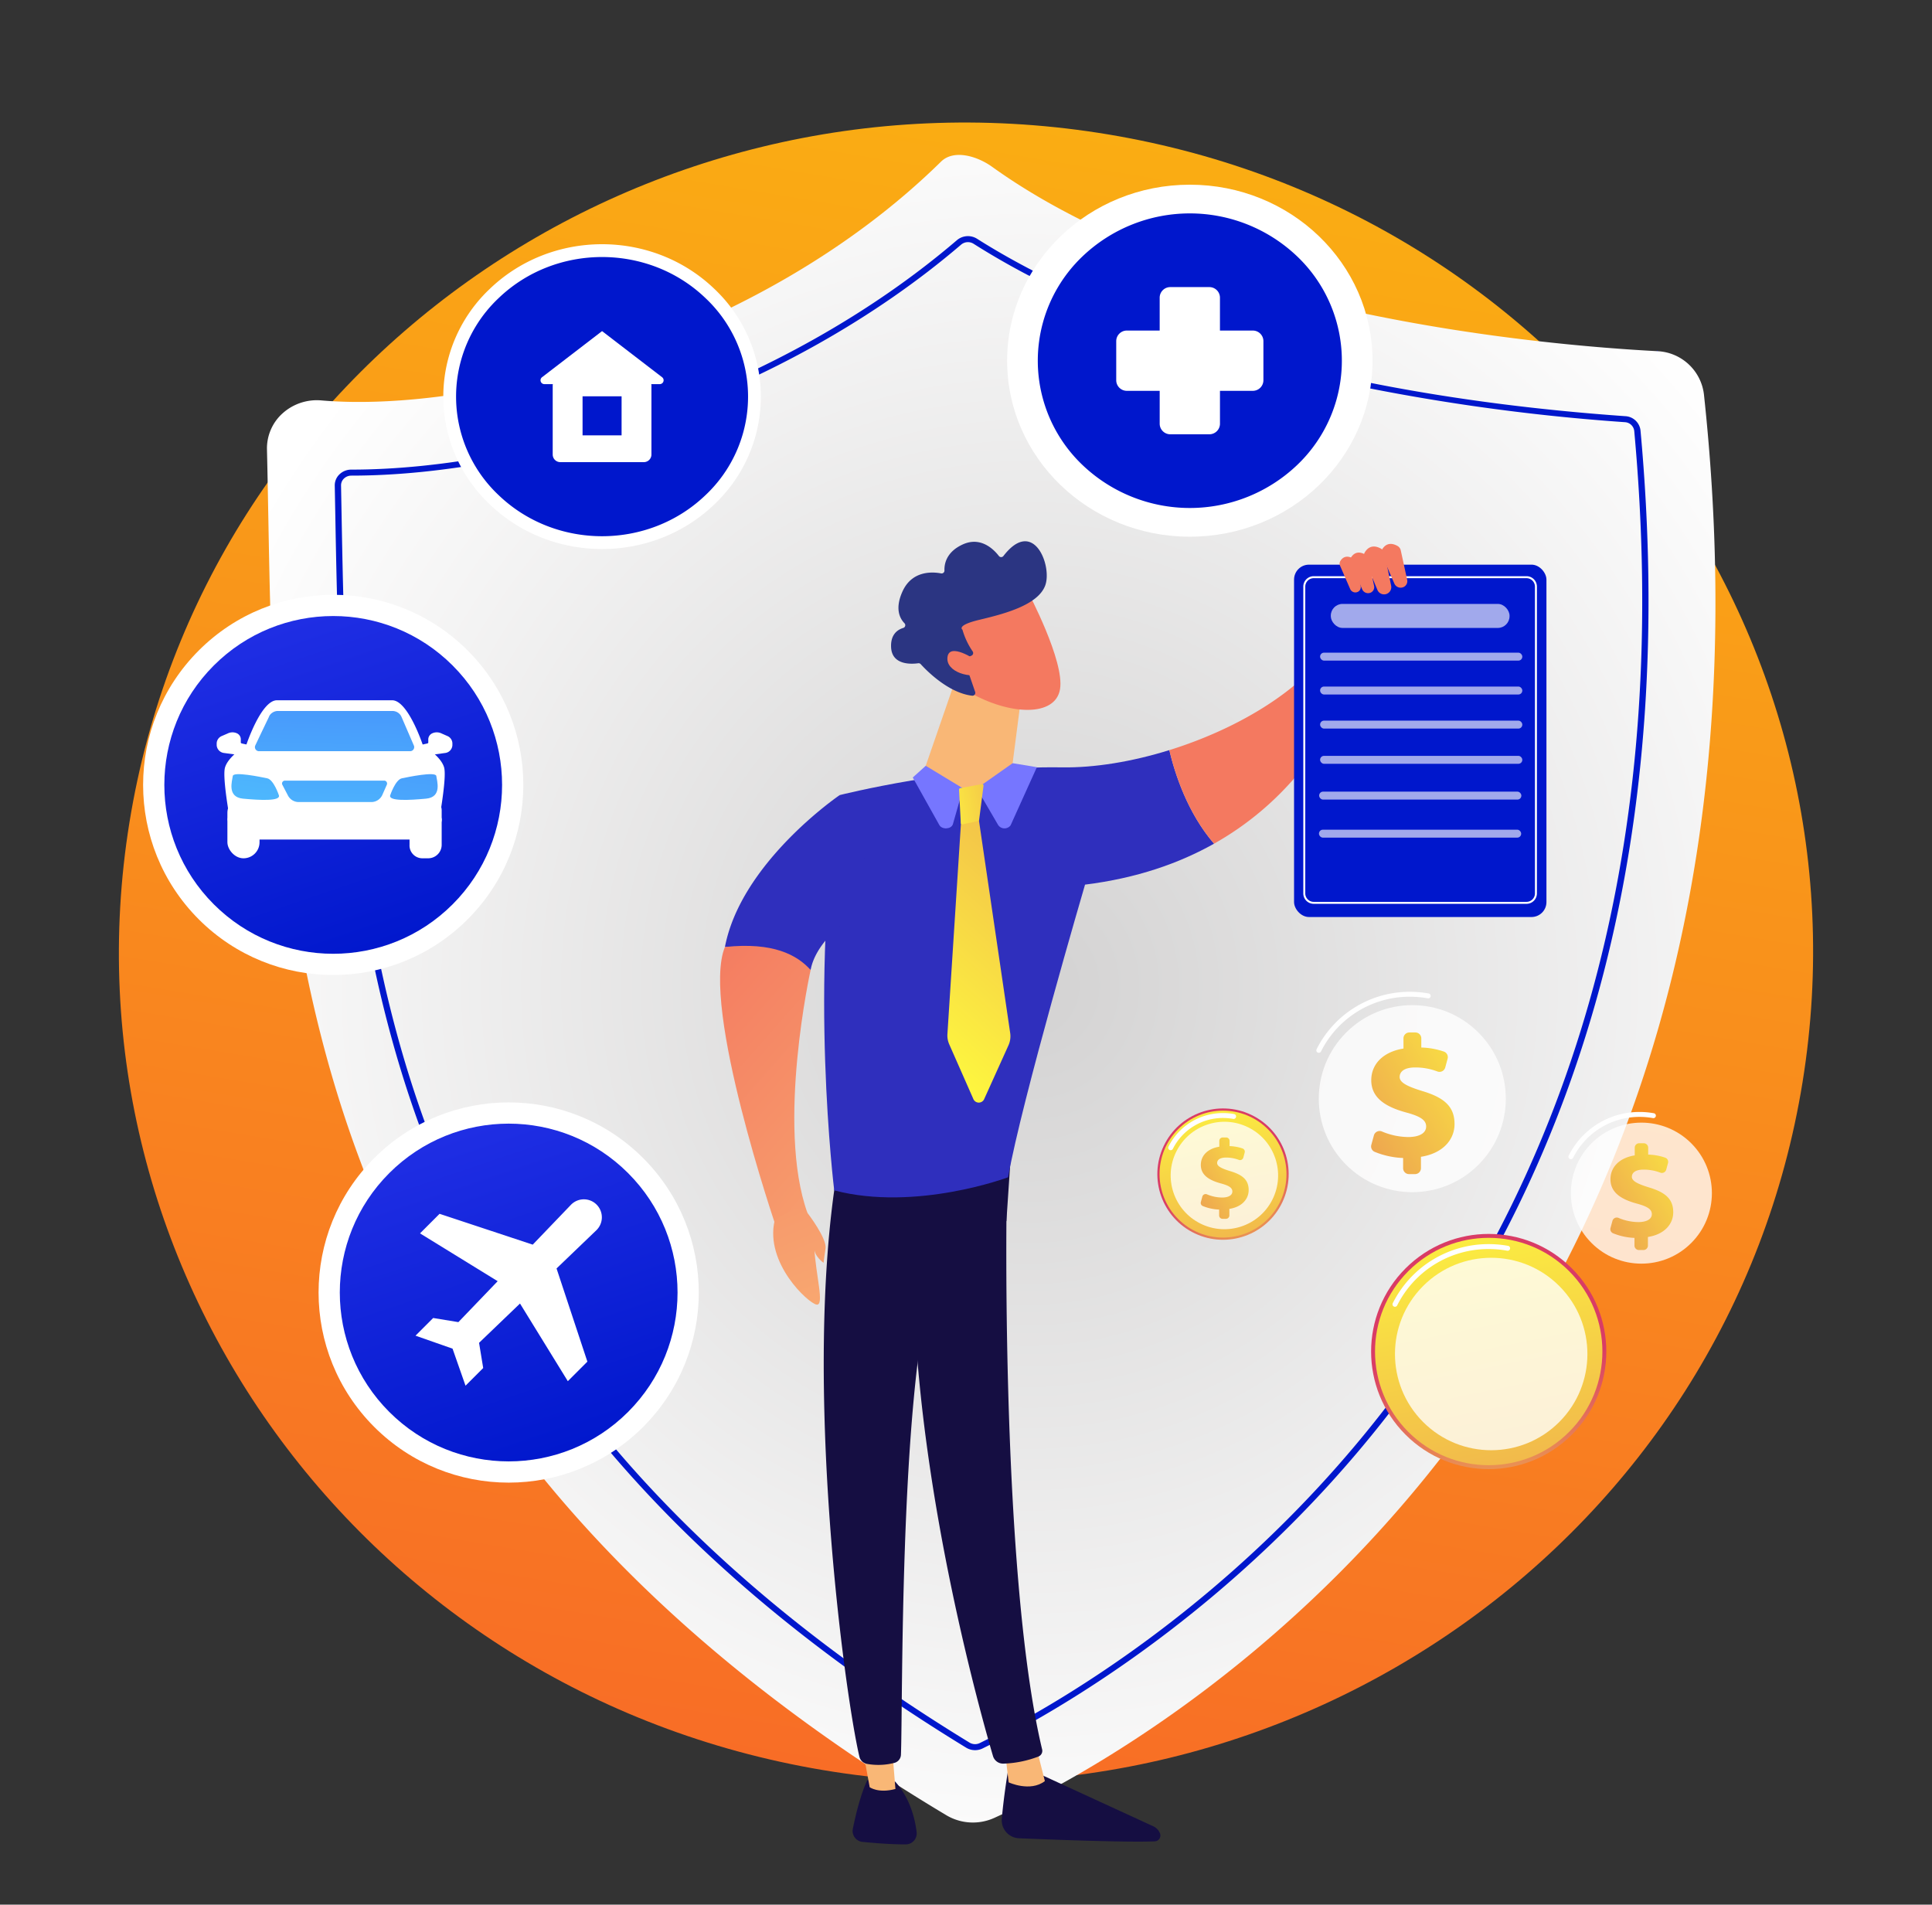 <svg xmlns="http://www.w3.org/2000/svg" xmlns:xlink="http://www.w3.org/1999/xlink" width="616.602" height="607.852" viewBox="0 0 616.602 607.852"><rect x="0" y="0" width="616.602" height="607.852" fill="#333333" stroke="none"/><defs><style>.a{fill:#0017cc;}.b{fill:url(#a);}.c{fill:url(#b);}.d{fill:url(#c);}.e{fill:url(#d);}.f{fill:url(#e);}.g{fill:url(#f);}.h{fill:url(#g);}.i{fill:url(#h);}.j{fill:#2f2fbd;}.k{fill:url(#i);}.l{fill:url(#j);}.m{fill:url(#k);}.n{fill:url(#l);}.o{fill:url(#m);}.p{fill:url(#n);}.q{fill:url(#o);}.r{fill:url(#p);}.s{fill:#7676ff;}.t{fill:url(#q);}.ac,.u,.v{fill:#fff;}.v{opacity:0.63;}.w{fill:url(#r);}.x{fill:url(#s);}.y{fill:url(#t);}.z{fill:url(#u);}.aa{fill:url(#v);}.ab{fill:url(#w);}.ac{opacity:0.78;}.ad{fill:url(#x);}.ae{fill:url(#aa);}.af{fill:url(#ah);}.ag{fill:url(#ai);}.ah{fill:url(#aj);}.ai{fill:url(#ak);}.aj{fill:url(#al);}</style><linearGradient id="a" y1="0.5" x2="1" y2="0.5" gradientUnits="objectBoundingBox"><stop offset="0" stop-color="#faad13"/><stop offset="1" stop-color="#f86d26"/></linearGradient><radialGradient id="b" cx="0.5" cy="0.5" r="0.567" gradientTransform="translate(0 0.016) scale(1 0.968)" gradientUnits="objectBoundingBox"><stop offset="0" stop-color="#d3d2d2"/><stop offset="1" stop-color="#fff"/></radialGradient><linearGradient id="c" x1="23.398" y1="-0.484" x2="20.563" y2="6.012" gradientUnits="objectBoundingBox"><stop offset="0" stop-color="#2b3582"/><stop offset="1" stop-color="#150e42"/></linearGradient><linearGradient id="d" x1="89.179" y1="0.5" x2="90.179" y2="0.5" gradientUnits="objectBoundingBox"><stop offset="0" stop-color="#f9b776"/><stop offset="1" stop-color="#f47960"/></linearGradient><linearGradient id="e" x1="29.061" y1="0.031" x2="26.164" y2="0.887" xlink:href="#c"/><linearGradient id="f" x1="58.667" y1="-2.223" x2="51.65" y2="5.384" xlink:href="#c"/><linearGradient id="g" x1="103.285" y1="0.5" x2="104.285" y2="0.5" xlink:href="#d"/><linearGradient id="h" x1="20.567" y1="-0.035" x2="18.527" y2="0.806" xlink:href="#c"/><linearGradient id="i" x1="-16.409" y1="-0.492" x2="-16.064" y2="0.348" xlink:href="#d"/><linearGradient id="j" x1="34.888" y1="0.5" x2="35.888" y2="0.5" xlink:href="#d"/><linearGradient id="k" x1="-4.701" y1="11.692" x2="-5.022" y2="10.627" xlink:href="#d"/><linearGradient id="l" x1="-3.478" y1="7.851" x2="-3.272" y2="9.03" xlink:href="#c"/><linearGradient id="m" x1="-16.543" y1="54.223" x2="-17.486" y2="49.576" xlink:href="#d"/><linearGradient id="n" x1="1.275" y1="1.924" x2="0.358" y2="-0.193" xlink:href="#d"/><linearGradient id="o" x1="1" y1="2.308" x2="-0.264" y2="-2.643" xlink:href="#d"/><linearGradient id="p" x1="0.463" y1="0.966" x2="1.124" y2="-2.48" gradientUnits="objectBoundingBox"><stop offset="0" stop-color="#fdf53f"/><stop offset="1" stop-color="#d93c65"/></linearGradient><linearGradient id="q" x1="-0.739" y1="0.846" x2="7.356" y2="-1.518" xlink:href="#p"/><linearGradient id="r" x1="-10.211" y1="-1.61" x2="-6.372" y2="0.895" xlink:href="#d"/><linearGradient id="s" x1="-9.96" y1="-2.638" x2="-5.259" y2="0.43" xlink:href="#d"/><linearGradient id="t" x1="-9.366" y1="-2.137" x2="-5.227" y2="0.564" xlink:href="#d"/><linearGradient id="u" x1="-8.862" y1="-1.598" x2="-5.239" y2="0.693" xlink:href="#d"/><linearGradient id="v" x1="-0.184" y1="1.294" x2="0.486" y2="0.516" xlink:href="#p"/><linearGradient id="w" x1="0.878" y1="-0.071" x2="-1.173" y2="3.028" xlink:href="#p"/><linearGradient id="x" x1="1.304" y1="-0.302" x2="-1.589" y2="2.559" xlink:href="#p"/><linearGradient id="aa" x1="1.304" y1="-0.302" x2="-1.589" y2="2.559" xlink:href="#p"/><linearGradient id="ah" x1="0.259" y1="0.987" x2="1.082" y2="-0.679" gradientUnits="objectBoundingBox"><stop offset="0" stop-color="#0017cc"/><stop offset="1" stop-color="#3840f7"/></linearGradient><linearGradient id="ai" x1="-0.864" y1="5.631" x2="4.975" y2="-16.25" gradientUnits="objectBoundingBox"><stop offset="0" stop-color="#53d8ff"/><stop offset="1" stop-color="#3840f7"/></linearGradient><linearGradient id="aj" x1="-1.478" y1="8.115" x2="4.361" y2="-13.766" xlink:href="#ai"/><linearGradient id="ak" x1="-0.282" y1="7.929" x2="2.369" y2="-18.396" xlink:href="#ai"/><linearGradient id="al" x1="-0.105" y1="5.748" x2="1.638" y2="-8.252" xlink:href="#ai"/></defs><g transform="translate(-1095.565 -392.677)"><path class="a" d="M346.375,331.851h1.968l-.984-3.472Zm0,0" transform="translate(1277.156 176)"/><g transform="translate(-47.674 -35.449)"><path class="b" d="M.855,270.182C.383,120.963,118.609.383,264.919.855s265.3,121.818,265.776,271.037-117.754,269.8-264.066,269.329S1.327,419.4.855,270.182" transform="translate(1760.817 511.949) rotate(99)"/><g transform="translate(1198.969 476.762)"><g transform="translate(29.469 0.81)"><g transform="translate(0 0)"><path class="c" d="M706.31,542.838a16.354,16.354,0,0,1,12.325-4.073c48.41,4.18,138.73-18.209,197.759-76.2,4.1-4.027,11.57-1.751,16.269,1.62,65.649,47.109,174.47,56.865,212.246,58.86a15.669,15.669,0,0,1,14.961,13.707c34.355,318.577-181.682,434.018-226.488,454.4a16.557,16.557,0,0,1-15.265-.847C694.805,856.75,704.358,683.069,701.269,554.38A15.034,15.034,0,0,1,706.31,542.838Z" transform="translate(-701.265 -460.42)"/><path class="a" d="M1025.98,1087.762a5.464,5.464,0,0,1-2.846-.793c-86.61-52.909-143.058-116.161-172.57-193.371-26.36-68.963-27.65-139.19-28.789-201.15l-.154-8.261a4.847,4.847,0,0,1,1.5-3.594,5.376,5.376,0,0,1,3.778-1.51h0c28.449,0,62.09-6.316,94.771-17.784,37.432-13.136,71.5-32.31,98.525-55.45a5.448,5.448,0,0,1,6.414-.444c27.861,17.667,91.79,48.516,206.9,56.624a5.127,5.127,0,0,1,4.845,4.574c11.481,125.168-15.761,231.01-80.968,314.585-48.7,62.418-106.446,94.939-129.013,106.023l-.459-.853.459.853A5.424,5.424,0,0,1,1025.98,1087.762ZM826.939,681a3.368,3.368,0,0,0-2.391.936,2.988,2.988,0,0,0-.922,2.215l.154,8.262c1.136,61.809,2.423,131.865,28.667,200.526,29.356,76.8,85.542,139.739,171.767,192.413a3.4,3.4,0,0,0,3.241.153h0c22.443-11.023,79.872-43.367,128.322-105.464,64.9-83.186,92.014-188.586,80.578-313.272a3.169,3.169,0,0,0-2.993-2.828,656.131,656.131,0,0,1-97.31-14.111c-44.557-10.155-81.753-24.564-110.556-42.828a3.369,3.369,0,0,0-3.965.274c-27.21,23.3-61.5,42.6-99.172,55.822-32.9,11.544-66.784,17.9-95.418,17.9Z" transform="translate(-799.981 -578.652)"/></g></g><g transform="translate(174.081 124.11)"><g transform="translate(0)"><path class="d" d="M1872.417,3121.361s-1.487,8.417-2.216,16.748a5.74,5.74,0,0,0,5.491,6.219c11.1.462,34.829,1.361,43.345.981a1.868,1.868,0,0,0,1.643-2.559h0a4.184,4.184,0,0,0-2.139-2.253l-39.2-18.018Z" transform="translate(-1780.286 -2730.402)"/><path class="e" d="M1875.648,3088.055l1.194,10.067s6.868,3.2,11.557-.4l-2.844-11.219Z" transform="translate(-1784.735 -2702.041)"/><path class="f" d="M1744.621,2079.754c-.516,2.629-2.77,131.2,10.973,188.812a1.956,1.956,0,0,1-1.147,2.275,34.071,34.071,0,0,1-11.193,2.275,3.368,3.368,0,0,1-3.341-2.418c-3.929-13.367-22.752-80.344-25.208-144.323-2.744-71.492,0-2.434,0-2.434l1.609-44.192Z" transform="translate(-1652.81 -1883.012)"/><path class="g" d="M1619.695,3144.909s-2.366,4.249-4.658,15.54a3.5,3.5,0,0,0,3.082,4.194c3.663.36,9.3.823,13.822.792a3.491,3.491,0,0,0,3.457-3.9c-.5-4.121-2.06-10.883-6.876-16.153Z" transform="translate(-1572.659 -2749.559)"/><path class="h" d="M1629.181,3072.884l2.791,15.225s2.76,2.053,8.219.565l-1.332-16.381Z" transform="translate(-1584.224 -2690.482)"/><path class="i" d="M1569.866,2069.891c-11.24,67.834,2.438,167.656,7.051,187.194a3.045,3.045,0,0,0,2.46,2.313,20.466,20.466,0,0,0,8.792-.35,2.8,2.8,0,0,0,2.008-2.572c.619-15.8-.5-112.765,9.978-151.088a8.7,8.7,0,0,1,3.358-4.8l20.327-14.451,1.558-23.359Z" transform="translate(-1532.45 -1869.204)"/><g transform="translate(33.22 19.989)"><path class="j" d="M1642.053,1387.6c-33.684-.556-70.85,8.844-70.85,8.844-10.041,58.586-1.756,126.16-1.756,126.16,26.077,6.839,55.494-4.181,55.494-4.181,4.334-24.487,24.556-93.4,24.556-93.4,16.458-2.043,30.016-6.791,41.18-13.069-8.516-9.872-12.531-22.433-14.275-29.858C1664.494,1385.8,1652.443,1387.774,1642.053,1387.6Z" transform="translate(-1566.235 -1335.435)"/><path class="k" d="M2222.208,1134.408a6.445,6.445,0,0,0-7.5-2.106c-4.957,20.938-30.948,37.916-57.649,46.214,1.744,7.425,5.758,19.986,14.275,29.858C2215.65,1183.458,2222.208,1134.408,2222.208,1134.408Z" transform="translate(-2046.894 -1131.855)"/></g><path class="j" d="M1445.953,1491.673l-12.92-32.616s-31.463,21.377-36.637,48.482a74.455,74.455,0,0,1,27.351,7.331C1426.074,1502.071,1445.953,1491.673,1445.953,1491.673Z" transform="translate(-1394.845 -1378.057)"/><path class="l" d="M1742.833,1264.97l-10.718,31a1.117,1.117,0,0,0,.509,1.345c2.922,1.615,13.447,6.284,26.132-1.758a5.258,5.258,0,0,0,2.422-3.756l3.47-26.826Z" transform="translate(-1667.914 -1220.16)"/><g transform="translate(54.577)"><path class="m" d="M1795.074,1111.042s11.769,22.154,10.261,31.1-16.095,8.307-28.832,1.038l-8.9-23.921Z" transform="translate(-1751.413 -1094.934)"/><path class="n" d="M1706.43,1061.157a.913.913,0,0,0,.4-1.336,23.846,23.846,0,0,1-3.275-6.952s-2.115-1.355,5.385-3.15,18.686-4.582,21.037-10.967c2.292-6.225-3.73-21.879-13.339-9.406a.912.912,0,0,1-1.447.01c-1.576-2.05-5.717-6.306-11.466-3.726-5.38,2.414-5.986,6.357-5.912,8.344a.908.908,0,0,1-1.076.93c-2.72-.519-9.248-.964-12.3,5.732-2.51,5.516-.878,8.639.607,10.166a.91.91,0,0,1-.39,1.512c-1.788.547-4.1,2.063-3.865,6.252.319,5.791,6.794,5.281,8.637,5.017a.915.915,0,0,1,.811.287c1.58,1.749,8.7,9.175,16.409,10.071a.921.921,0,0,0,.966-1.217l-3.336-9.7a.918.918,0,0,1,.5-1.137Z" transform="translate(-1680.777 -1024.655)"/><path class="o" d="M1786.171,1215.373s-8.38-5.749-8.992-.908,7.546,7.013,11.587,5.208Z" transform="translate(-1759.177 -1177.495)"/></g><path class="p" d="M1416.981,1724.813s-11,49.61-1.035,77.5c-12.212,5.662-9.956,4.595-9.956,4.595s-24.159-70.588-16.359-89.427C1405.008,1715.851,1412.636,1719.983,1416.981,1724.813Z" transform="translate(-1388.08 -1588.001)"/><path class="q" d="M1489.923,2168.068s6.293,8.145,5.789,11.389-.623,4.565-.623,4.565-3.162-2.162-2.963-4.926c.439,8.771,3.375,18.743.706,18.263s-16.486-13.217-13.363-26.793C1486.558,2165.639,1488.545,2166.175,1489.923,2168.068Z" transform="translate(-1462.057 -1953.754)"/><path class="r" d="M1786.657,1481.962l10.537,71.665a7.017,7.017,0,0,1-.533,3.891l-7.724,17.093a1.888,1.888,0,0,1-3.542-.02l-7.665-17.377a7,7,0,0,1-.57-3.261l4.57-71.153Z" transform="translate(-1704.6 -1396.691)"/><path class="s" d="M1827.494,1412.511l6.786,11.635a2.438,2.438,0,0,0,4,.148l8.387-18.555-7.736-1.28Z" transform="translate(-1745.559 -1333.639)"/><path class="s" d="M1722.045,1408.924l11.913,7.219-3.276,11.5c-.615,1.578-3.488,1.693-4.316.173l-8.469-15.157Z" transform="translate(-1656.398 -1337.272)"/><path class="t" d="M1797.487,1441.518l6.882-1.3a.469.469,0,0,1,.552.52l-1.4,10.886a.469.469,0,0,1-.369.4l-4.925,1.028a.469.469,0,0,1-.564-.434l-.555-10.613A.469.469,0,0,1,1797.487,1441.518Z" transform="translate(-1720.837 -1362.723)"/></g><g transform="translate(183.191 7.459)"><rect class="a" width="80.549" height="112.457" rx="4.776"/><path class="u" d="M2457.568,1188.987h-67.9a3.336,3.336,0,0,1-3.332-3.332v-97.9a3.336,3.336,0,0,1,3.332-3.332h67.9a3.336,3.336,0,0,1,3.332,3.332v97.9A3.336,3.336,0,0,1,2457.568,1188.987Zm-67.9-103.929a2.7,2.7,0,0,0-2.7,2.7v97.9a2.7,2.7,0,0,0,2.7,2.7h67.9a2.7,2.7,0,0,0,2.7-2.7v-97.9a2.7,2.7,0,0,0-2.7-2.7Z" transform="translate(-2383.39 -1080.74)"/><rect class="v" width="64.534" height="2.538" rx="1.252" transform="translate(8.311 28.086)"/><rect class="v" width="64.534" height="2.538" rx="1.252" transform="translate(8.311 38.903)"/><rect class="v" width="64.534" height="2.538" rx="1.252" transform="translate(8.311 49.78)"/><rect class="v" width="64.534" height="2.538" rx="1.252" transform="translate(8.311 61.019)"/><rect class="v" width="64.534" height="2.538" rx="1.252" transform="translate(8.008 72.439)"/><rect class="v" width="64.534" height="2.538" rx="1.252" transform="translate(7.948 84.584)"/></g><g transform="translate(197.729 0.837)"><path class="w" d="M2526.174,1031.2l2.046,9.407a2.061,2.061,0,0,1-1.376,2.395h0a2.2,2.2,0,0,1-2.713-1.191l-3.964-9.123a2.021,2.021,0,0,1,.109-1.863c.675-1.1,2.14-2.523,4.835-1.042A2.142,2.142,0,0,1,2526.174,1031.2Z" transform="translate(-2506.659 -1029.144)"/><path class="x" d="M2453.543,1052.709l1.67,7.68a1.683,1.683,0,0,1-1.123,1.955h0a1.8,1.8,0,0,1-2.215-.972l-3.237-7.448a1.649,1.649,0,0,1,.089-1.521c.551-.9,1.746-2.06,3.947-.851A1.748,1.748,0,0,1,2453.543,1052.709Z" transform="translate(-2448.495 -1046.95)"/><path class="y" d="M2472.331,1045.908l1.9,8.723a1.912,1.912,0,0,1-1.276,2.22h0a2.041,2.041,0,0,1-2.516-1.1l-3.677-8.46a1.875,1.875,0,0,1,.1-1.728c.626-1.024,1.984-2.339,4.484-.966A1.987,1.987,0,0,1,2472.331,1045.908Z" transform="translate(-2463.222 -1041.232)"/><path class="z" d="M2496.5,1035.846l2.111,10.285a2.3,2.3,0,0,1-1.489,2.633h0a2.3,2.3,0,0,1-2.889-1.283l-4.163-9.959a2.269,2.269,0,0,1,.132-2.041c.73-1.215,2.306-2.779,5.173-1.179A2.294,2.294,0,0,1,2496.5,1035.846Z" transform="translate(-2482.167 -1032.787)"/></g><rect class="v" width="57.044" height="7.666" rx="3.737" transform="translate(194.918 19.989)"/></g><g transform="translate(305.951 249.642)"><g transform="translate(0 47.785)"><circle class="aa" cx="20.953" cy="20.953" r="20.953" transform="translate(0.739 38.608) rotate(-64.645)"/><circle class="ab" cx="20.256" cy="20.256" r="20.256" transform="translate(0 28.646) rotate(-45)"/><path class="u" d="M2158.907,2164.406a.786.786,0,0,1-.7-1.141,19.4,19.4,0,0,1,17.4-10.716,19.658,19.658,0,0,1,3.514.316.787.787,0,1,1-.282,1.548,18.075,18.075,0,0,0-3.232-.29,17.837,17.837,0,0,0-16,9.852A.787.787,0,0,1,2158.907,2164.406Z" transform="translate(-2146.965 -2143.388)"/><circle class="ac" cx="17.144" cy="17.144" r="17.144" transform="translate(6.086 36.755) rotate(-63.435)"/><g transform="translate(21.537 16.954)"><path class="ad" d="M2211.2,2212.869V2211a15.213,15.213,0,0,1-5.233-1.135,1.078,1.078,0,0,1-.6-1.275l.474-1.737a1.087,1.087,0,0,1,1.476-.712,12.63,12.63,0,0,0,4.832,1.018c1.874,0,3.27-.635,3.27-1.937,0-1.174-1.079-1.873-3.682-2.571-3.714-1.016-6.38-2.635-6.38-5.9,0-2.952,2.159-5.206,5.9-5.809v-1.865a1.087,1.087,0,0,1,1.087-1.087h1.1a1.086,1.086,0,0,1,1.086,1.087v1.675a13.86,13.86,0,0,1,4.149.745,1.082,1.082,0,0,1,.676,1.305l-.435,1.607a1.084,1.084,0,0,1-1.432.732,11.32,11.32,0,0,0-4.068-.738c-2.222,0-2.857.92-2.857,1.746,0,1.015,1.333,1.714,4.221,2.6,4.127,1.237,5.841,2.952,5.841,6.031,0,2.825-2.095,5.364-6.158,6v2.087a1.087,1.087,0,0,1-1.087,1.087h-1.1A1.087,1.087,0,0,1,2211.2,2212.869Z" transform="translate(-2205.328 -2187.99)"/></g></g><g transform="translate(36.705 0)"><circle class="aa" cx="36.475" cy="36.475" r="36.475" transform="translate(0 51.584) rotate(-45)"/><circle class="ab" cx="35.262" cy="35.262" r="35.262" transform="translate(1.715 51.584) rotate(-45)"/><path class="u" d="M2373.876,1996.025a.787.787,0,0,1-.7-1.141,33.2,33.2,0,0,1,29.779-18.335,33.667,33.667,0,0,1,6.013.541.787.787,0,0,1-.282,1.548,32.045,32.045,0,0,0-5.731-.516,31.632,31.632,0,0,0-28.375,17.471A.786.786,0,0,1,2373.876,1996.025Z" transform="translate(-2351.37 -1958.302)"/><circle class="ac" cx="29.845" cy="29.845" r="29.845" transform="translate(10.145 52.352) rotate(-45)"/><g transform="translate(39.207 31.229)"><path class="ae" d="M2462.833,2078.9v-3.247a26.482,26.482,0,0,1-9.111-1.975,1.878,1.878,0,0,1-1.038-2.219l.825-3.024a1.893,1.893,0,0,1,2.57-1.239,21.993,21.993,0,0,0,8.412,1.771c3.26,0,5.691-1.105,5.691-3.371,0-2.044-1.879-3.26-6.41-4.475-6.465-1.769-11.107-4.587-11.107-10.279,0-5.139,3.758-9.062,10.278-10.112v-3.247a1.892,1.892,0,0,1,1.892-1.892h1.908a1.892,1.892,0,0,1,1.892,1.892v2.915a24.153,24.153,0,0,1,7.221,1.3,1.883,1.883,0,0,1,1.177,2.273l-.759,2.8a1.887,1.887,0,0,1-2.491,1.274,19.7,19.7,0,0,0-7.083-1.286c-3.868,0-4.973,1.6-4.973,3.039,0,1.768,2.321,2.984,7.349,4.531,7.184,2.155,10.167,5.138,10.167,10.5,0,4.918-3.647,9.338-10.72,10.444v3.633a1.892,1.892,0,0,1-1.892,1.892h-1.908A1.892,1.892,0,0,1,2462.833,2078.9Z" transform="translate(-2452.617 -2035.595)"/></g></g><g transform="translate(60.365 79.974)"><circle class="aa" cx="37.532" cy="37.532" r="37.532" transform="translate(0 53.079) rotate(-45)"/><circle class="ab" cx="36.284" cy="36.284" r="36.284" transform="translate(1.765 53.079) rotate(-45)"/><path class="u" d="M2484.445,2362.76a.787.787,0,0,1-.7-1.142,34.139,34.139,0,0,1,30.622-18.854,34.634,34.634,0,0,1,6.184.556.787.787,0,0,1-.282,1.549,32.952,32.952,0,0,0-5.9-.531,32.572,32.572,0,0,0-29.217,17.989A.787.787,0,0,1,2484.445,2362.76Z" transform="translate(-2461.287 -2323.967)"/><circle class="ac" cx="30.71" cy="30.71" r="30.71" transform="translate(10.439 53.87) rotate(-45)"/><g transform="translate(40.343 32.135)"><path class="ae" d="M2575.9,2447.984v-3.342a27.247,27.247,0,0,1-9.375-2.032,1.933,1.933,0,0,1-1.068-2.283l.849-3.113a1.948,1.948,0,0,1,2.644-1.274,22.62,22.62,0,0,0,8.656,1.822c3.355,0,5.856-1.137,5.856-3.468,0-2.1-1.933-3.355-6.6-4.605-6.653-1.819-11.429-4.719-11.429-10.576,0-5.288,3.867-9.325,10.575-10.405v-3.341a1.948,1.948,0,0,1,1.948-1.947h1.963a1.947,1.947,0,0,1,1.947,1.947v3a24.827,24.827,0,0,1,7.431,1.335,1.937,1.937,0,0,1,1.21,2.339l-.78,2.878a1.942,1.942,0,0,1-2.563,1.311,20.271,20.271,0,0,0-7.288-1.323c-3.98,0-5.117,1.649-5.117,3.127,0,1.82,2.388,3.071,7.562,4.663,7.392,2.217,10.462,5.288,10.462,10.8,0,5.06-3.753,9.609-11.031,10.747v3.739a1.947,1.947,0,0,1-1.947,1.947h-1.963A1.947,1.947,0,0,1,2575.9,2447.984Z" transform="translate(-2565.388 -2403.419)"/></g></g><g transform="translate(123.996 44.329)"><circle class="aa" cx="27.5" cy="27.5" r="27.5" transform="matrix(0.999, -0.05, 0.05, 0.999, 8.762, 11.502)"/><circle class="ab" cx="26.585" cy="26.585" r="26.585" transform="translate(0 37.597) rotate(-45)"/><path class="u" d="M2739.792,2166.039a.787.787,0,0,1-.7-1.141,25.222,25.222,0,0,1,22.624-13.93,25.551,25.551,0,0,1,4.569.411.787.787,0,0,1-.283,1.548,23.938,23.938,0,0,0-4.286-.386,23.655,23.655,0,0,0-21.219,13.065A.786.786,0,0,1,2739.792,2166.039Z" transform="translate(-2724.117 -2138.699)"/><circle class="ac" cx="22.501" cy="22.501" r="22.501" transform="translate(6.355 38.177) rotate(-45)"/><g transform="translate(28.266 22.252)"><path class="ae" d="M2807.547,2229.019v-2.448a19.964,19.964,0,0,1-6.869-1.49,1.416,1.416,0,0,1-.782-1.672l.622-2.281a1.428,1.428,0,0,1,1.937-.934,16.572,16.572,0,0,0,6.343,1.335c2.458,0,4.291-.833,4.291-2.541,0-1.542-1.417-2.458-4.833-3.374-4.874-1.333-8.374-3.458-8.374-7.749,0-3.875,2.833-6.833,7.749-7.624v-2.449a1.426,1.426,0,0,1,1.427-1.426h1.438a1.426,1.426,0,0,1,1.426,1.426v2.2a18.191,18.191,0,0,1,5.444.978,1.419,1.419,0,0,1,.887,1.713l-.572,2.109a1.422,1.422,0,0,1-1.877.96,14.856,14.856,0,0,0-5.34-.969c-2.916,0-3.75,1.208-3.75,2.291,0,1.333,1.75,2.249,5.541,3.416,5.416,1.625,7.665,3.875,7.665,7.916,0,3.708-2.75,7.041-8.082,7.874v2.74a1.426,1.426,0,0,1-1.427,1.427h-1.438A1.426,1.426,0,0,1,2807.547,2229.019Z" transform="translate(-2799.844 -2196.366)"/></g></g></g><g transform="translate(255.387 0)"><ellipse class="u" cx="58.311" cy="56.17" rx="58.311" ry="56.17" transform="translate(10.308 10.308)"/><path class="a" d="M47.764.757A49.633,49.633,0,0,1,96.285,49.278,45.977,45.977,0,0,1,49.278,96.285,49.633,49.633,0,0,1,.757,47.764,45.977,45.977,0,0,1,47.764.757Z" transform="translate(0 66.478) rotate(-45)"/><path class="u" d="M1985.2,620.222h-10.483V609.739a3.386,3.386,0,0,0-3.386-3.386h-12.466a3.386,3.386,0,0,0-3.386,3.386v10.483H1945a3.386,3.386,0,0,0-3.386,3.386v12.466a3.386,3.386,0,0,0,3.386,3.386h10.484v10.483a3.386,3.386,0,0,0,3.386,3.386h12.466a3.386,3.386,0,0,0,3.386-3.386V639.461H1985.2a3.386,3.386,0,0,0,3.386-3.386V623.609A3.386,3.386,0,0,0,1985.2,620.222Z" transform="translate(-1896.483 -563.364)"/></g><g transform="translate(62.597 15.341)"><g transform="translate(3.584 -7.636)"><path class="u" d="M48.653.011c27.424.56,50.11,23.245,50.67,50.67A47.279,47.279,0,0,1,50.68,99.323C23.256,98.763.57,76.078.011,48.653A47.279,47.279,0,0,1,48.653.011Z" transform="translate(0 70.24) rotate(-45)"/><path class="a" d="M44.562.012C69.731.576,90.592,21.436,91.156,46.605A43.183,43.183,0,0,1,46.605,91.156C21.436,90.592.576,69.731.012,44.562A43.183,43.183,0,0,1,44.562.012Z" transform="translate(5.774 70.24) rotate(-45)"/></g><path class="u" d="M1208.089,779.343l-19.164-14.721-19.164,14.721a1.228,1.228,0,0,0,.748,2.2h2.71a2.454,2.454,0,0,0-.049.486v21.98a2.431,2.431,0,0,0,2.431,2.431h26.648a2.431,2.431,0,0,0,2.431-2.431v-21.98a2.427,2.427,0,0,0-.049-.486h2.709A1.228,1.228,0,0,0,1208.089,779.343Zm-12.936,18.549H1182.7V785.435h12.457Z" transform="translate(-1115.101 -722.928)"/></g><g transform="translate(-35.19 116.056)"><g transform="translate(0 0)"><circle class="u" cx="60.674" cy="60.674" r="60.674" transform="translate(0 85.806) rotate(-45)"/><circle class="af" cx="53.896" cy="53.896" r="53.896" transform="translate(9.585 85.806) rotate(-45)"/></g><g transform="translate(48.616 58.795)"><g transform="translate(3.419 30.774)"><rect class="u" width="10.258" height="19.661" rx="5.129"/><path class="u" d="M984.049,1513.695c0-4.394-7.94-4.322-4.282-4.322H977.82a4.089,4.089,0,0,0-4.029,4.322v11a4.1,4.1,0,0,0,4.029,4.335h1.947a4.307,4.307,0,0,0,4.282-4.335Z" transform="translate(-915.662 -1509.373)"/></g><g transform="translate(0 10.235)"><path class="u" d="M738.033,1431.568c-.129-.028-.384-.143-.384-.275v-.886a2.123,2.123,0,0,0-1.08-2.019,3.419,3.419,0,0,0-3.056-.047l-1.98.858a2.627,2.627,0,0,0-1.578,2.252v.676a2.655,2.655,0,0,0,2.335,2.463l7.641,1.028.9-3.438Z" transform="translate(-729.955 -1428.003)"/><path class="u" d="M987.869,1431.568c.129-.028.347-.143.347-.275v-.886a2.153,2.153,0,0,1,1.118-2.019,3.459,3.459,0,0,1,3.075-.047l1.951.858a2.6,2.6,0,0,1,1.55,2.252v.676a2.619,2.619,0,0,1-2.3,2.463l-7.622,1.028-.907-3.438Z" transform="translate(-920.684 -1428.003)"/></g><path class="u" d="M809.794,1408.855c-1.093-3.689-6.739-6.985-6.739-6.985s-4.735-14.415-9.835-14.415H756.451c-5.1,0-9.835,14.415-9.835,14.415s-5.646,3.354-6.739,7.042c-.8,2.7.933,13.266,1.923,18.618a4.4,4.4,0,0,0,4.209,3.521h57.655a4.429,4.429,0,0,0,4.209-3.55C808.861,1422.149,810.593,1411.552,809.794,1408.855Z" transform="translate(-737.219 -1387.455)"/><path class="u" d="M811.777,1533.454a1.583,1.583,0,0,0-1.3-.375H745.444a1.586,1.586,0,0,0-1.293.369,1.228,1.228,0,0,0-.32,1.179l1.064,4.625a1.963,1.963,0,0,0,1.613,1.52h62.852c.766,0,1.432-.873,1.609-1.555l1.117-4.379A1.607,1.607,0,0,0,811.777,1533.454Z" transform="translate(-740.298 -1496.321)"/><g transform="translate(4.703 23.584)"><path class="ag" d="M763.711,1487.553s-1.639-4.918-3.7-5.343-10.807-2.246-10.989-.729-1.943,6.739,3.279,7.225S764.553,1489.592,763.711,1487.553Z" transform="translate(-748.589 -1480.888)"/><path class="ah" d="M949.253,1487.553s1.639-4.918,3.7-5.343,10.807-2.246,10.989-.729,1.943,6.739-3.279,7.225S948.412,1489.592,949.253,1487.553Z" transform="translate(-898.55 -1480.888)"/></g><path class="ai" d="M845.951,1489.467a.914.914,0,0,0-.771-.414H813.5a.913.913,0,0,0-.813,1.343l1.783,3.415a3.864,3.864,0,0,0,3.37,2.081h23.279a3.865,3.865,0,0,0,3.484-2.315l1.42-3.209A.968.968,0,0,0,845.951,1489.467Z" transform="translate(-791.722 -1463.408)"/><g transform="translate(12.195 3.419)"><path class="aj" d="M828.929,1413.191a1.257,1.257,0,0,1-.932.632H779.381a1.3,1.3,0,0,1-1.006-1.785c1.1-2.325,3.175-6.664,4.335-9.074.053-.109.111-.318.177-.418A3.194,3.194,0,0,1,785.5,1401h36.764a3.182,3.182,0,0,1,2.628,1.548,3.839,3.839,0,0,1,.21.443l3.912,9.057A1.287,1.287,0,0,1,828.929,1413.191Z" transform="translate(-778.268 -1401.001)"/></g></g></g><g transform="translate(20.81 278.056)"><g transform="translate(0 0)"><circle class="u" cx="60.674" cy="60.674" r="60.674" transform="translate(0 85.806) rotate(-45)"/><circle class="af" cx="53.896" cy="53.896" r="53.896" transform="translate(9.585 85.806) rotate(-45)"/></g></g><g transform="translate(76.878 334.125)"><g transform="translate(0 0)"><path class="u" d="M57.794,1.68a5.737,5.737,0,0,0-8.2.084L37.414,14.46,7.682,4.621,1.44,10.862,26.224,26.122,13.683,39.189l-8.042-1.32L0,43.51l11.823,4.141,4.141,11.823,5.641-5.641-1.32-8.042,13.067-12.54L48.612,58.034l6.242-6.242L45.014,22.06,57.71,9.876A5.737,5.737,0,0,0,57.794,1.68Z" transform="translate(0 0)"/></g></g></g></g></g></svg>